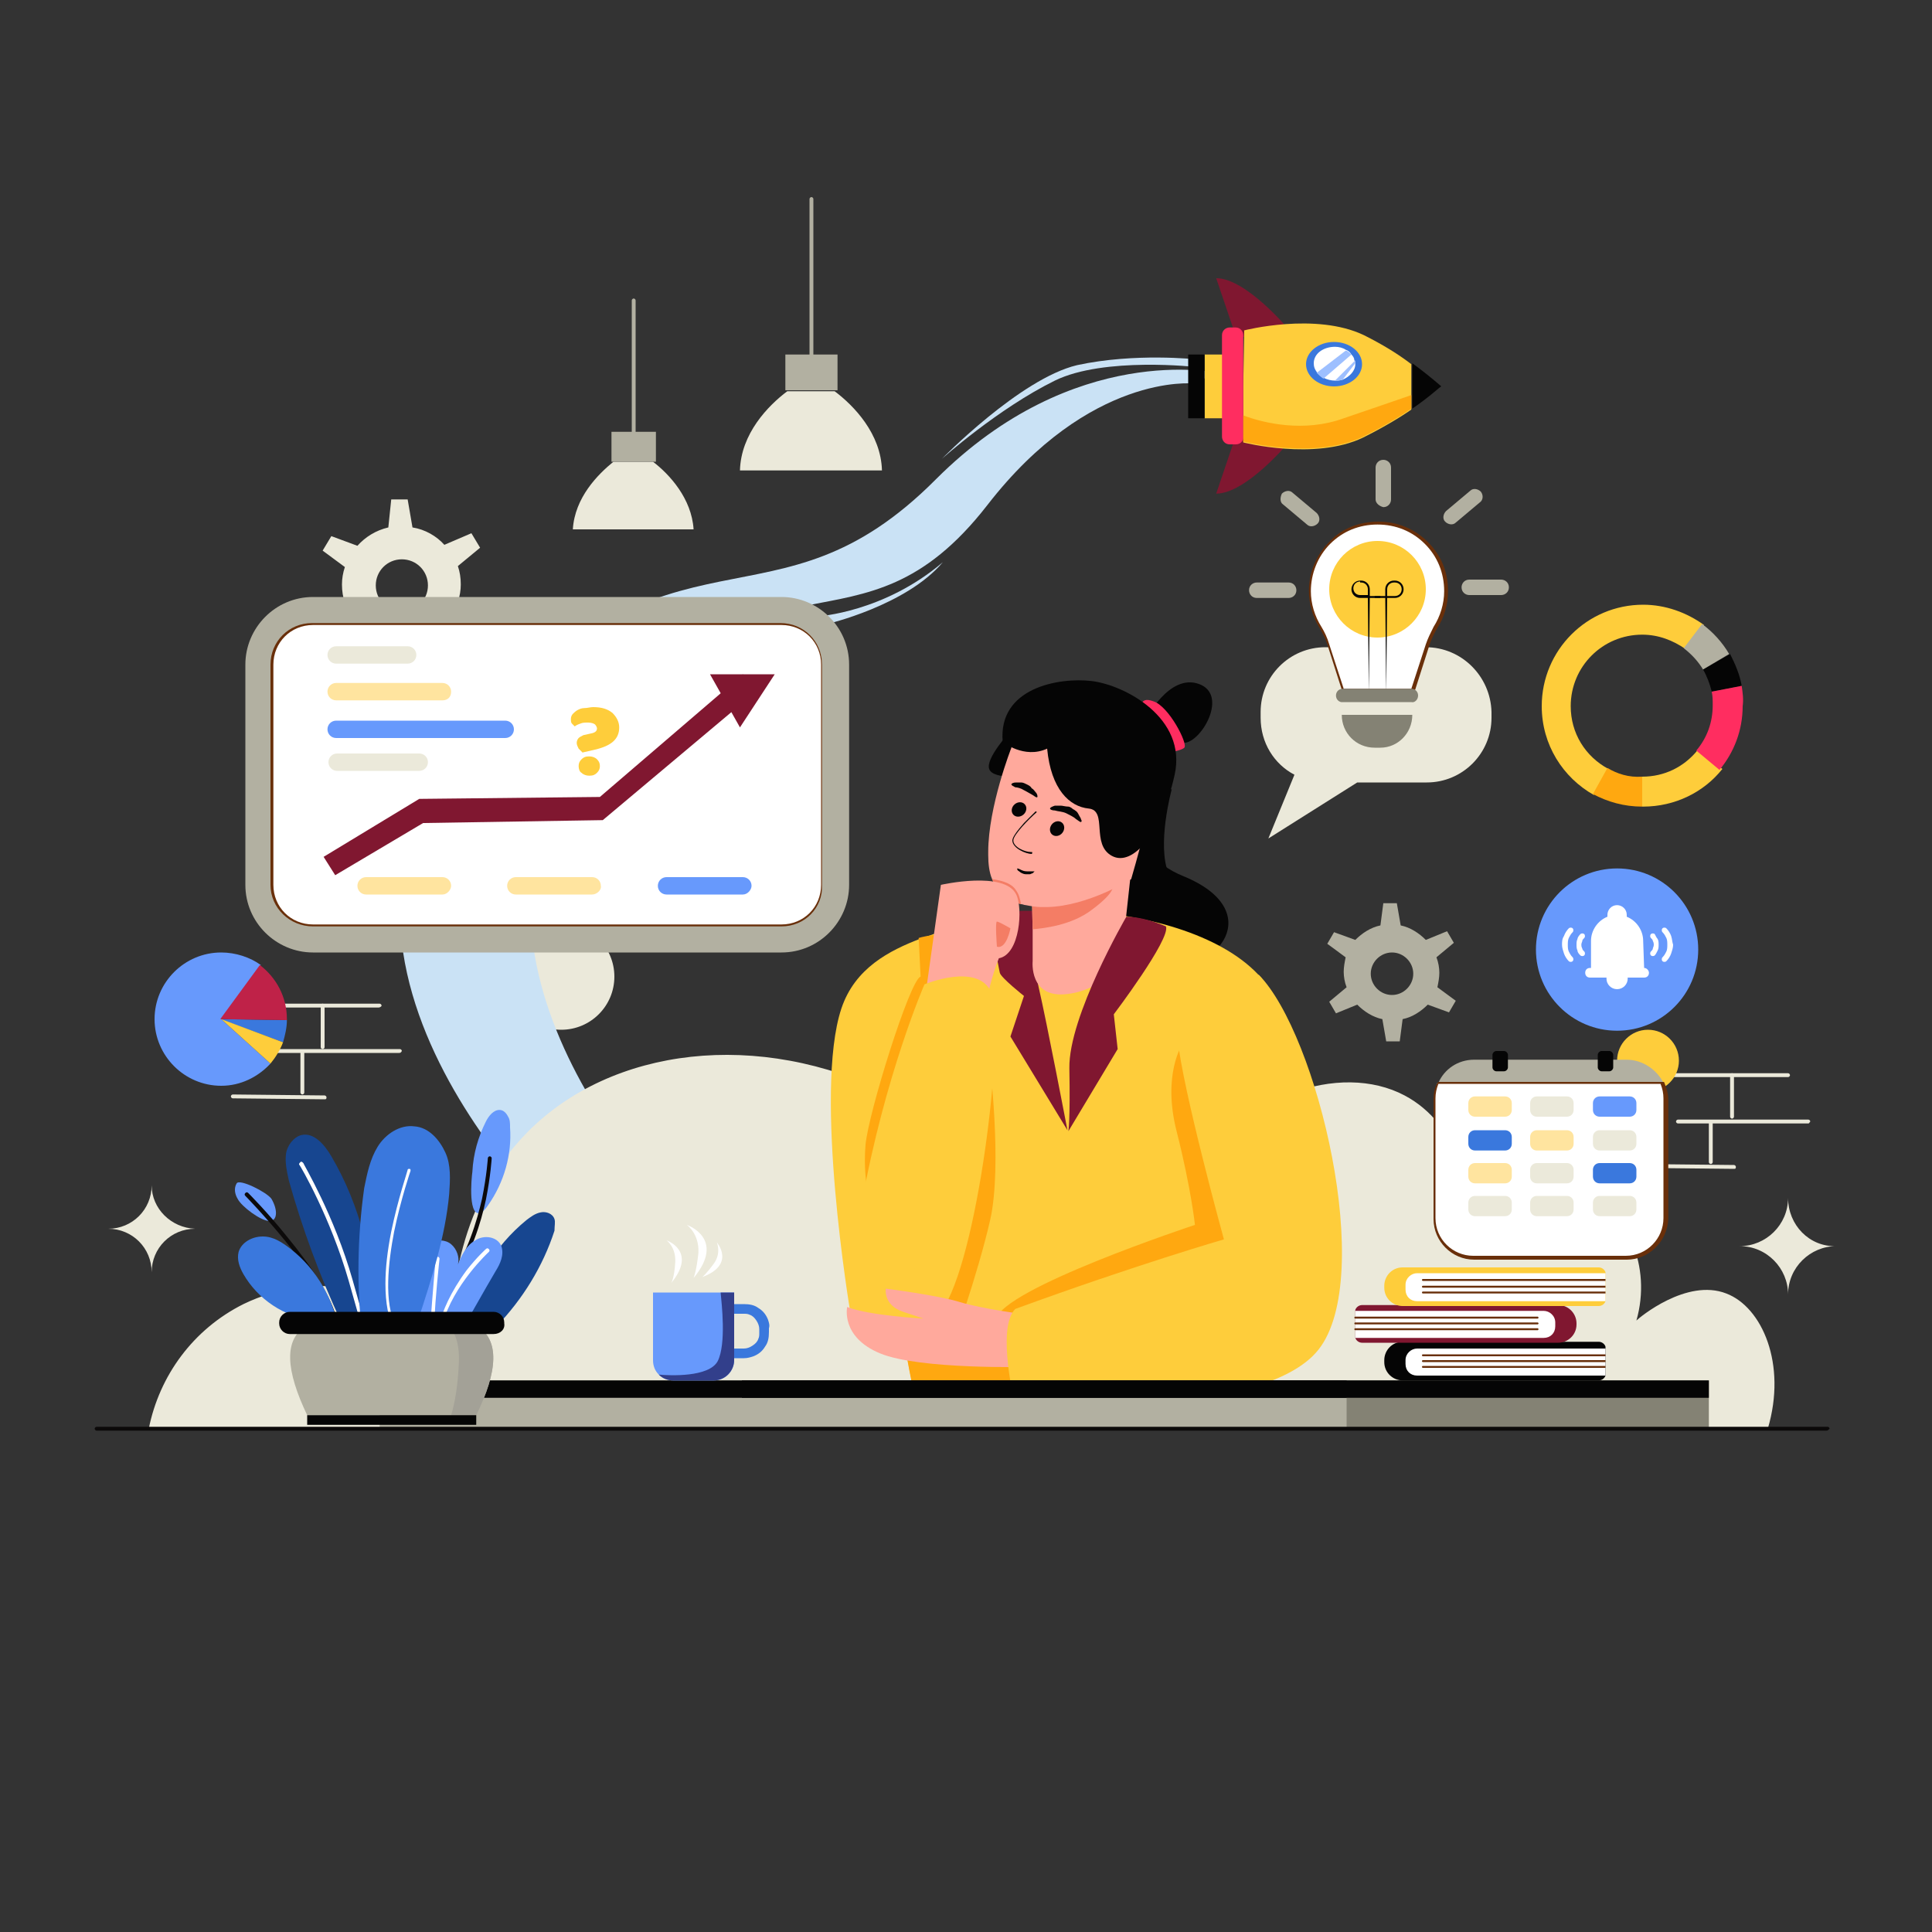 <?xml version="1.0" encoding="utf-8"?>
<!-- Generator: Adobe Illustrator 26.2.1, SVG Export Plug-In . SVG Version: 6.00 Build 0)  -->
<svg version="1.1" id="Livello_1" xmlns="http://www.w3.org/2000/svg" xmlns:xlink="http://www.w3.org/1999/xlink" x="0px" y="0px"
	 viewBox="0 0 200 200" style="enable-background:new 0 0 200 200;" xml:space="preserve">
<rect x="0" y="0" width="200" height="200" fill="#333333" stroke="none"/>
<style type="text/css">
	.Graphic_x0020_Style_x0020_42{fill:#FFA810;}
	.Graphic_x0020_Style_x0020_56{fill:#FFA810;}
	.st0{fill:#CAE2F5;}
	.st1{fill:#EBE9DA;}
	.st2{fill:#B2B0A1;}
	.st3{fill:#050505;}
	.st4{fill:#801730;}
	.st5{fill:#FECD3B;}
	.st6{fill:#FF2D60;}
	.st7{fill:#FFA810;}
	.st8{fill:#FFA99C;}
	.st9{fill:#F47D65;}
	.st10{fill:#848274;}
	.st11{fill:#0C0A0A;}
	.st12{fill:#174690;}
	.st13{fill:#FFFFFF;}
	.st14{fill:#6799FC;}
	.st15{fill:#3A78DD;}
	.st16{fill:#A3A197;}
	.st17{fill:#692F0A;}
	.st18{fill:#FFE49F;}
	.st19{fill:#060606;}
	.st20{fill:#9DBFFF;}
	.st21{fill:#BF2248;}
	.st22{fill:#323F8B;}
</style>
<g>
	<g>
		<path class="st0" d="M84.7,63.8c0,0,6.8-0.4,12.9-5.6c-3.8,4.5-12,6.4-12,6.4L84.7,63.8z"/>
	</g>
	<g>
		<path class="st0" d="M123.9,38c0,0-9.6-1.1-14.7,1.4c-5.9,2.9-11.7,8.1-11.7,8.1s8.1-8.3,14-9.7c6-1.3,12.3-0.6,12.3-0.6L123.9,38
			z"/>
	</g>
	<g>
		<circle class="st1" cx="58.1" cy="101.1" r="5.5"/>
	</g>
	<g>
		<g>
			<g>
				<path class="st1" d="M67.6,47.8h-4.1c-1.6,1.3-4,3.7-4.2,7h6h0.5h6C71.6,51.6,69.3,49.1,67.6,47.8z"/>
			</g>
			<g>
				<path class="st2" d="M65.6,46.6c-0.1,0-0.2-0.1-0.2-0.2V31.1c0-0.1,0.1-0.2,0.2-0.2c0.1,0,0.2,0.1,0.2,0.2v15.3
					C65.7,46.5,65.7,46.6,65.6,46.6z"/>
			</g>
			<g>
				<rect x="63.3" y="44.7" class="st2" width="4.6" height="3.1"/>
			</g>
		</g>
		<g>
			<g>
				<path class="st1" d="M86.4,40.5h-4.9c-2,1.5-4.8,4.4-4.9,8.2h7.1h0.5h7.1C91.2,44.9,88.4,42,86.4,40.5z"/>
			</g>
			<g>
				<path class="st2" d="M84,39c-0.1,0-0.2-0.1-0.2-0.2V20.6c0-0.1,0.1-0.2,0.2-0.2c0.1,0,0.2,0.1,0.2,0.2v18.2
					C84.2,38.9,84.1,39,84,39z"/>
			</g>
			<g>
				<rect x="81.3" y="36.7" class="st2" width="5.4" height="3.7"/>
			</g>
		</g>
	</g>
	<g id="GACH_2_">
		<g>
			<g>
				<path class="st1" d="M179.5,121C179.5,121,179.5,121,179.5,121l-9.5-0.1c-0.1,0-0.2-0.1-0.2-0.2c0-0.1,0.1-0.2,0.2-0.2
					c0,0,0,0,0,0l9.5,0.1c0.1,0,0.2,0.1,0.2,0.2C179.7,121,179.6,121,179.5,121z"/>
			</g>
			<g>
				<path class="st1" d="M187.2,116.3h-13.5c-0.1,0-0.2-0.1-0.2-0.2c0-0.1,0.1-0.2,0.2-0.2h13.5c0.1,0,0.2,0.1,0.2,0.2
					C187.3,116.2,187.3,116.3,187.2,116.3z"/>
			</g>
			<g>
				<path class="st1" d="M179.3,115.8c-0.1,0-0.2-0.1-0.2-0.2v-4.3c0-0.1,0.1-0.2,0.2-0.2s0.2,0.1,0.2,0.2v4.3
					C179.5,115.7,179.4,115.8,179.3,115.8z"/>
			</g>
			<g>
				<path class="st1" d="M185.1,111.5h-13.6c-0.1,0-0.2-0.1-0.2-0.2c0-0.1,0.1-0.2,0.2-0.2h13.6c0.1,0,0.2,0.1,0.2,0.2
					C185.3,111.4,185.2,111.5,185.1,111.5z"/>
			</g>
			<g>
				<path class="st1" d="M177.1,120.5c-0.1,0-0.2-0.1-0.2-0.2v-4.1c0-0.1,0.1-0.2,0.2-0.2s0.2,0.1,0.2,0.2v4.1
					C177.3,120.4,177.2,120.5,177.1,120.5z"/>
			</g>
		</g>
	</g>
	<g id="Artwork_52_3_">
		<g>
			<g>
				<g>
					<path class="st1" d="M47.4,62.3c0.2-0.6,0.3-1.2,0.3-1.8c0-0.7-0.1-1.3-0.3-1.9l2.3-1.9l-0.9-1.5L46,56.4
						c-0.8-0.9-2-1.6-3.3-1.8l-0.5-2.9l-1.7,0l-0.3,2.9c-1.3,0.3-2.4,1-3.2,1.9l-2.7-1L33.4,57l2.3,1.7c-0.2,0.6-0.3,1.2-0.3,1.8
						c0,0.7,0.1,1.3,0.3,1.9l-2.3,1.9l0.9,1.5l2.7-1.1c0.8,0.9,2,1.6,3.3,1.8l0.5,2.9l1.7,0l0.3-2.9c1.3-0.3,2.4-1,3.2-1.9l2.7,1
						l0.8-1.5L47.4,62.3z M41.6,63.3c-1.5,0-2.7-1.2-2.7-2.7c0-1.5,1.2-2.7,2.7-2.7s2.7,1.2,2.7,2.7C44.3,62.1,43.1,63.3,41.6,63.3z
						"/>
				</g>
			</g>
		</g>
	</g>
	<g>
		<path class="st0" d="M59.2,128.2c0,0-31.8-28.5-10.4-52.3s31.2-9.3,48.1-26.3c14.3-14.3,29.1-11,29.1-11l-2.5,1.1
			c0,0-10.7-1.1-21.3,12.6c-13.3,17.1-22.8,2.4-41,24.5s8.9,48.7,8.9,48.7"/>
	</g>
	<g>
		<path class="st3" d="M121.3,81.7c0,0-1.6,5.8-0.3,8.8c0.6,1.5-0.8,1.7-1.8,1c-1-0.7-3.7-4.6-3.9-5.6s1-3.1,1.5-3.3
			C117.3,82.3,121.3,81.7,121.3,81.7z"/>
	</g>
	<g>
		<path class="st3" d="M104.6,75.7c0,0-2.6,2.8-2.2,3.9c0.4,1.2,4.1,0.7,4.1,0.7L104.6,75.7z"/>
	</g>
	<g>
		<path class="st1" d="M178.7,133.9c-4.1-1.6-9,2.5-9.3,2.8c1.6-5.6-0.9-11.3-5.5-13.5c-3.6-1.7-8-1.1-11.4,1.6
			c-0.2-1.2-1.4-8.4-7.1-11.4c-6.6-3.5-17.3-0.2-23.1,9.7c-2.3-6.7-8.1-11.7-15-13.1c-5.3-1-10.8,0.3-15.1,3.3
			c-13.7-6.8-28.9-4.9-37.6,3.9c-7.8,7.9-7.9,18.7-7.9,21.6c-5.6-5.8-14.3-7.3-21.5-3.8c-5.2,2.6-8.7,7.4-9.8,12.9h167.6
			C185,141.2,182.4,135.3,178.7,133.9z"/>
	</g>
	<g>
		<g>
			<path class="st4" d="M128,44.9l-2.1,6.2c3.1,0,7.5-5.3,7.5-5.3L128,44.9z"/>
		</g>
		<g>
			<path class="st4" d="M128,35l-2.1-6.2c3.1,0,7.5,5.3,7.5,5.3L128,35z"/>
		</g>
	</g>
	<g>
		<path class="st3" d="M149.2,40c0,0-1.1-1-3-2.4v4.7C148.1,41,149.1,40,149.2,40C149.2,40,149.2,40,149.2,40z"/>
	</g>
	<g>
		<path class="st5" d="M141.2,34.7c-5-2.4-12.4-0.5-12.4-0.5l-0.1,5.8l0,3.1l0,2.7c0,0,7.4,1.9,12.4-0.5c2-1,3.7-2,5-2.9v-4.7
			C144.8,36.7,143.2,35.7,141.2,34.7z"/>
	</g>
	<g>
		<path class="st3" d="M118.6,74.5c0,0,2.4-4.8,5.5-3.7c3.1,1.1,0.3,6-1.5,6.1c-1.8,0.1-3.5-0.9-3.5-0.9L118.6,74.5z"/>
	</g>
	<g>
		<path class="st6" d="M118.2,73.5c0,0-0.4-1.5,1.2-0.9c1.6,0.5,3.6,4.4,3.2,4.8c-0.3,0.3-1.6,0.5-1.6,0.5L118.2,73.5z"/>
	</g>
	<g>
		<path class="st3" d="M118.6,82.5c0,0-2.5,5.6,3.9,8.2c8.8,3.6,3.3,10.1-1.5,9c-4.9-1-6.5-3.4-6.6-3.9c-0.1-0.5,1.1-10.8,1.1-10.8
			S115.8,81.3,118.6,82.5z"/>
	</g>
	<g>
		<path class="st5" d="M128.2,140.5c-0.1,0.3-0.1,0.4-0.1,0.4l-33.7,2.2c0,0-0.4-1.9-0.9-4.9c-1.9-10.7-5.4-35.3,1.1-40.2
			c8.3-6.3,32-4.6,37.2,5C136.6,111.8,129.3,137,128.2,140.5z"/>
	</g>
	<g>
		<path class="st7" d="M102.4,109.5c0,0,1.4,11.1,0.1,16.8c-1.3,5.7-4,13.2-4,13.2l-4.7-2.1c0,0,2.7-11.7,3.1-12.4
			S102.4,109.5,102.4,109.5z"/>
	</g>
	<g>
		<path class="st7" d="M128.2,140.5c-0.1,0.3,0,2.4,0,2.4l-33.8,0.3c0,0-0.4-1.9-0.9-4.9c1.4-1,5-2.1,13.8-0.5
			c13.8,2.6,18.2,2.3,20.2,2.6C127.7,140.4,128,140.4,128.2,140.5z"/>
	</g>
	<g>
		<path class="st7" d="M122.4,108.1c0,0-2.1,3.1-0.6,9s1.9,9.7,1.9,9.7s-20,6.6-20.6,9.8s24.5,4,25,3.7c0.6-0.3,8.4-7,7.9-9.8
			C135.5,127.7,122.4,108.1,122.4,108.1z"/>
	</g>
	<g>
		<path class="st4" d="M107.2,94.3c0,0-0.6,4,0.3,7.8c0.9,3.9,3,14.9,3,14.9l-5.9-9.7l1.4-4.2c0,0-2.4-1.9-2.5-2.4
			c-0.1-0.5-1.3-5.9,0.1-6.2C105.2,94.2,107.2,94.3,107.2,94.3z"/>
	</g>
	<g>
		<path class="st5" d="M98.2,114.5c0,0,2.2,22.1-2.6,23.7c-4.8,1.6-7.6-2.5-7.6-2.5s-3.8-22.6-0.9-31.3c1.4-4.2,5-6,8.1-7.2
			c0.6-0.2,1.2-0.4,1.7-0.6c0.2-0.1,0.4-0.1,0.5-0.2c0.1,0,0.2-0.1,0.3-0.1c0,0,0,0,0,0C102,94.7,98.2,114.5,98.2,114.5z"/>
	</g>
	<g>
		<path class="st7" d="M97.6,100.2c-0.5,6.4,0.2,5.9-0.8,10.2c-1,4.3-2.6,8.3-2.7,8.3c-0.1,0.1-4.2,5-4.2,5s0-0.1-0.1-0.4
			c-0.1-0.7-0.4-2.4-0.2-4.8c0.3-3.3,4.6-17.1,5.7-17.4l-0.2-4c0.6-0.2,2.8-0.6,2.9-0.1C98,97.6,97.7,97.9,97.6,100.2z"/>
	</g>
	<g>
		<path class="st8" d="M117,91l-0.9,8.2c0,0-1.5,3.2-5.6,3.7c-4,0.5-3.6-3.4-3.6-3.4l0-3.2l-0.1-4.4l0-0.2L117,91z"/>
	</g>
	<g>
		<path class="st9" d="M113,94.2c-2.1,1.6-5,1.9-6.1,2l-0.1-4.4l8.3-0.2C115.2,91.6,115.7,92.2,113,94.2z"/>
	</g>
	<g>
		<path class="st8" d="M120.1,77.5c0,3.3-3,13.5-3,13.5s-4.4,2.8-8.7,2.9c-0.2,0-0.4,0-0.6,0h0c-0.5,0-1.1-0.1-1.6-0.2
			c-0.2,0-0.3-0.1-0.5-0.1c-0.4-0.1-0.9-0.3-1.3-0.5c-0.8-0.5-1.3-1.2-1.7-2.1c-0.3-0.7-0.4-1.6-0.4-2.5c0-0.1,0-0.2,0-0.3
			c0-4.7,2.4-10.8,2.4-10.8s0-4.2,3.8-5C112.4,71.7,120.1,74.2,120.1,77.5z"/>
	</g>
	<g>
		<path class="st9" d="M105.7,93.6c-0.4-0.1-0.9-0.3-1.3-0.5c-0.8-0.5-1.3-1.2-1.7-2.1c0.6,0.1,2,0.3,2.5,1.2
			C105.5,92.6,105.6,93.1,105.7,93.6z"/>
	</g>
	<g>
		<path class="st3" d="M103.8,76.8c0,0,2.2,1.8,4.6,0.7c0.4,4.2,2.3,6,4.3,6.2c2,0.2,0.2,3.7,2.4,4.9c2.2,1.2,5.2-2.5,6.5-8.4
			s-5.2-9.3-8.6-9.7C109.6,70.1,103.3,71.2,103.8,76.8z"/>
	</g>
	<g>
		<path class="st8" d="M95.9,102.3l1.5-10.7c0,0,6.6-1.5,7.8,1c0.7,1.4,0.4,6.2-1.8,6.6c-0.8,2-1.2,4.1-1.2,4.1L95.9,102.3z"/>
	</g>
	<g>
		<path class="st5" d="M102.6,102.7c-1.4-3.1-6.9-0.8-6.9-0.8s-4.1,9.4-6.5,22.7l0.8,0.9l7.8,9.7
			C101.5,128.9,104.1,105.8,102.6,102.7z"/>
	</g>
	<g>
		<path class="st8" d="M87.7,135.3c0,0-0.7,3.1,3.4,4.8s15.4,1.4,15.4,1.4l-0.2-5.4c0,0-4.6-0.6-6.9-1.3c-2.2-0.7-7.7-1.4-7.7-1.4
			s-0.3,1.7,1.8,2.4c2.1,0.7,2.1,0.7,2.1,0.7S90,136.2,87.7,135.3z"/>
	</g>
	<g>
		<path class="st5" d="M121.9,107.5c0.5,5.2,4.8,20.8,4.8,20.8s-9,2.6-21.6,7.2c-2,2,0,10,0,10s25.5,1.7,31.4-5.8
			c5.9-7.5-0.1-32.6-6.2-38.8"/>
	</g>
	<g>
		<path class="st4" d="M116.6,94.9c0,0-6,10.3-5.9,15.7c0.1,5.4-0.1,6.5-0.1,6.5l5.1-8.5l-0.4-3.6c0,0,5.9-7.8,5.4-9.1
			C118.1,94.8,116.6,94.9,116.6,94.9z"/>
	</g>
	<g>
		<rect x="76.8" y="142.9" class="st10" width="100.1" height="5"/>
	</g>
	<g>
		<rect x="39.3" y="142.9" class="st2" width="100.1" height="5"/>
	</g>
	<g>
		<rect x="76.8" y="142.9" class="st3" width="100.1" height="1.8"/>
	</g>
	<g>
		<rect x="39.3" y="142.9" class="st3" width="100.1" height="1.8"/>
	</g>
	<g>
		<path class="st11" d="M189.1,148.1H10c-0.1,0-0.2-0.1-0.2-0.2c0-0.1,0.1-0.2,0.2-0.2h179.2c0.1,0,0.2,0.1,0.2,0.2
			C189.3,148,189.2,148.1,189.1,148.1z"/>
	</g>
	<g>
		<circle class="st5" cx="170.6" cy="109.8" r="3.2"/>
	</g>
	<g id="SAO_4_CANH_1_">
		<g id="Artwork_71_1_">
			<g>
				<path class="st1" d="M185.1,124L185.1,124c0,2.8-2.3,5-5,5l0,0c2.8,0,5,2.3,5,5h0c0-2.8,2.3-5,5-5l0,0
					C187.3,129.1,185.1,126.8,185.1,124z"/>
			</g>
		</g>
	</g>
	<g id="SAO_4_CANH_2_">
		<g id="Artwork_71_2_">
			<g>
				<path class="st1" d="M15.7,122.7L15.7,122.7c0,2.5-2,4.5-4.5,4.5v0c2.5,0,4.5,2,4.5,4.5h0c0-2.5,2-4.5,4.5-4.5v0
					C17.7,127.1,15.7,125.1,15.7,122.7z"/>
			</g>
		</g>
	</g>
	<g>
		<g>
			<path class="st2" d="M148.8,102.2c0.1-0.5,0.2-1,0.2-1.5c0-0.5-0.1-1.1-0.3-1.6l1.8-1.5l-0.7-1.2l-2.2,0.9
				c-0.7-0.7-1.6-1.3-2.6-1.5l-0.4-2.3l-1.4,0l-0.3,2.3c-1,0.2-1.9,0.8-2.6,1.5l-2.2-0.8l-0.7,1.2l1.9,1.4c-0.1,0.5-0.2,1-0.2,1.5
				c0,0.5,0.1,1.1,0.3,1.6l-1.8,1.5l0.7,1.2l2.2-0.9c0.7,0.7,1.6,1.3,2.6,1.5l0.4,2.3l1.4,0l0.3-2.3c1-0.2,1.9-0.8,2.6-1.5l2.2,0.8
				l0.7-1.2L148.8,102.2z M144.1,103c-1.2,0-2.2-1-2.2-2.2c0-1.2,1-2.2,2.2-2.2s2.2,1,2.2,2.2C146.3,102,145.3,103,144.1,103z"/>
		</g>
	</g>
	<g>
		<g>
			<path class="st12" d="M35.3,136.8c-2.2-4.7-4-9.6-5.4-14.6c-0.2-0.9-0.4-1.8-0.3-2.7c0.1-0.9,0.8-1.8,1.6-2
				c1.3-0.3,2.4,1,3.1,2.2c3,5.1,4.5,11.1,4.4,17"/>
		</g>
		<g>
			<path class="st13" d="M38.2,139.4c-0.1,0-0.2-0.1-0.2-0.1l-1.9-6.7c-1.9-6.6-5-11.9-5.1-12c-0.1-0.1,0-0.2,0.1-0.3
				c0.1-0.1,0.2,0,0.3,0.1c0,0.1,3.2,5.4,5.1,12.1l1.9,6.7C38.4,139.2,38.3,139.3,38.2,139.4C38.2,139.4,38.2,139.4,38.2,139.4z"/>
		</g>
		<g>
			<path class="st14" d="M50.3,116.1c0.3-0.6,0.8-1.2,1.4-1.2c0.4,0,0.7,0.3,0.9,0.7c0.2,0.3,0.2,0.7,0.2,1.1
				c0.2,2.8-0.6,5.7-2.3,8.1c-0.2,0.3-0.4,0.5-0.6,0.7c-1.5,0.8-1.1-3.5-1-4.2C49,119.4,49.5,117.7,50.3,116.1z"/>
		</g>
		<g>
			<path class="st11" d="M46.6,133c0,0-0.1,0-0.1,0c-0.1-0.1-0.1-0.2-0.1-0.3c2-3,3-6.4,3.5-8.6c0.5-2.5,0.6-4.2,0.6-4.2
				c0-0.1,0.1-0.2,0.2-0.2c0.1,0,0.2,0.1,0.2,0.2c0,0-0.1,1.8-0.6,4.3c-0.5,2.3-1.5,5.7-3.6,8.7C46.7,132.9,46.6,133,46.6,133z"/>
		</g>
		<g>
			<path class="st14" d="M24.5,122.5c-0.3,0.5-0.2,1.1,0.1,1.6c0.4,0.8,2.4,2.3,3.3,2.3c0.8,0,0.9-1.1,0.2-2.3
				C27.6,123.4,24.8,122,24.5,122.5z"/>
		</g>
		<g>
			<path class="st11" d="M34.5,136.3c-0.1,0-0.2-0.1-0.2-0.1c-1.2-4.5-8.8-12.3-8.9-12.4c-0.1-0.1-0.1-0.2,0-0.3
				c0.1-0.1,0.2-0.1,0.3,0c0,0,2,2,4,4.5c2.8,3.4,4.4,6.1,5,8C34.7,136.2,34.7,136.3,34.5,136.3C34.6,136.3,34.6,136.3,34.5,136.3z"
				/>
		</g>
		<g>
			<path class="st12" d="M57.4,126.2c-0.2-0.6-0.9-0.8-1.4-0.7c-0.6,0.1-1.1,0.5-1.5,0.8c-3.3,2.7-5.6,6.5-6.4,10.7l3.3,0.3
				c2.7-2.8,4.8-6.2,6-9.9C57.4,126.9,57.5,126.5,57.4,126.2z"/>
		</g>
		<g>
			<path class="st14" d="M47.5,138.2c1.3-2.2,2.5-4.4,3.8-6.6c0.5-0.8,0.9-1.7,0.6-2.6c-0.4-1-1.8-1.2-2.7-0.6
				c-0.9,0.5-1.4,1.5-1.8,2.5c0.2-0.7-0.1-1.6-0.7-2.1c-0.6-0.5-1.5-0.5-2.2-0.1c-0.9,0.6-1.2,1.7-1.3,2.7c-0.3,2.1-0.4,4.2-0.3,6.3
				"/>
		</g>
		<g>
			<path class="st13" d="M45.7,137.2C45.7,137.2,45.7,137.2,45.7,137.2c-0.1,0-0.2-0.1-0.2-0.2c0.3-1.2,1.1-3.2,2.8-5.5
				c1.1-1.4,2-2.2,2-2.2c0.1-0.1,0.2-0.1,0.3,0c0.1,0.1,0.1,0.2,0,0.3c0,0-3.7,3.4-4.8,7.5C45.9,137.2,45.8,137.2,45.7,137.2z"/>
		</g>
		<g>
			<path class="st13" d="M44.8,136.7C44.8,136.7,44.8,136.7,44.8,136.7c-0.1,0-0.2-0.1-0.2-0.2c0.1-1.6,0.5-6.2,0.5-6.2
				c0-0.1,0.1-0.2,0.2-0.2c0.1,0,0.2,0.1,0.2,0.2c0,0-0.5,4.6-0.5,6.2C45,136.7,44.9,136.7,44.8,136.7z"/>
		</g>
		<g>
			<path class="st15" d="M32.4,136.7c-3-0.4-5.7-2.2-7.2-4.8c-0.4-0.7-0.7-1.5-0.5-2.3c0.3-1,1.4-1.6,2.5-1.6c1.1,0,2,0.6,2.9,1.3
				c2.7,2.1,4.5,5.3,5,8.6"/>
		</g>
		<g>
			<path class="st15" d="M43.3,136.6c1.4-4.3,2.8-8.6,3.2-13c0.1-1.5,0.2-3-0.4-4.3s-1.7-2.6-3.2-2.7c-1.5-0.2-3,0.8-3.8,2.1
				s-1.1,2.8-1.4,4.3c-0.7,5-0.8,10.2-0.2,15.2"/>
		</g>
		<g>
			<path class="st13" d="M41,137.7c-0.1,0-0.1,0-0.2-0.1c-0.6-1.1-0.9-2.7-0.9-4.7c0-1.6,0.2-3.4,0.6-5.4c0.7-3.4,1.7-6.3,1.7-6.4
				c0-0.1,0.1-0.1,0.2-0.1c0.1,0,0.1,0.1,0.1,0.2c0,0-1,2.9-1.7,6.3c-0.6,3.1-1.1,7.4,0.2,9.8C41.2,137.5,41.2,137.7,41,137.7
				C41.1,137.7,41.1,137.7,41,137.7z"/>
		</g>
		<g>
			<path class="st2" d="M49.3,146.5H31.8c-2.2-4.6-2.5-7.9,0-9.3h17.5C51.8,138.7,51.5,142,49.3,146.5z"/>
		</g>
		<g>
			<path class="st16" d="M49.3,146.5h-2.6c0.4-1.3,0.7-3.1,0.8-5.4c0.1-2.2-0.5-3.3-1.1-3.9h2.9C51.8,138.7,51.5,142,49.3,146.5z"/>
		</g>
		<g>
			<rect x="31.8" y="146.5" class="st3" width="17.5" height="1"/>
		</g>
		<g>
			<path class="st3" d="M51.1,138.1H30c-0.6,0-1.1-0.5-1.1-1.1v-0.1c0-0.6,0.5-1.1,1.1-1.1h21.1c0.6,0,1.1,0.5,1.1,1.1v0.1
				C52.3,137.6,51.8,138.1,51.1,138.1z"/>
		</g>
	</g>
	<g>
		<g>
			<path class="st2" d="M168.4,109.7h-15.8c-1.7,0-3.1,1-3.7,2.4h23.3C171.5,110.7,170,109.7,168.4,109.7z"/>
		</g>
		<g>
			<g>
				<path class="st13" d="M148.8,112.1c-0.2,0.5-0.3,1.1-0.3,1.6v12.4c0,2.2,1.8,4.1,4.1,4.1h15.8c2.2,0,4.1-1.8,4.1-4.1v-12.4
					c0-0.6-0.1-1.1-0.3-1.6H148.8z"/>
			</g>
			<g>
				<path class="st17" d="M168.4,130.4h-15.8c-2.3,0-4.2-1.9-4.2-4.2v-12.4c0-0.6,0.1-1.2,0.4-1.7c0,0,0.1-0.1,0.1-0.1h23.3
					c0,0,0.1,0,0.1,0.1c0.2,0.5,0.4,1.1,0.4,1.7v12.4C172.6,128.5,170.7,130.4,168.4,130.4z M148.9,112.2c-0.2,0.5-0.3,1-0.3,1.5
					v12.4c0,2.2,1.8,3.9,3.9,3.9h15.8c2.2,0,3.9-1.8,3.9-3.9v-12.4c0-0.5-0.1-1-0.3-1.5H148.9z"/>
			</g>
		</g>
		<g>
			<g>
				<path class="st18" d="M155.8,115.6h-3.1c-0.4,0-0.7-0.3-0.7-0.7v-0.7c0-0.4,0.3-0.7,0.7-0.7h3.1c0.4,0,0.7,0.3,0.7,0.7v0.7
					C156.5,115.3,156.2,115.6,155.8,115.6z"/>
			</g>
			<g>
				<path class="st1" d="M162.2,115.6h-3.1c-0.4,0-0.7-0.3-0.7-0.7v-0.7c0-0.4,0.3-0.7,0.7-0.7h3.1c0.4,0,0.7,0.3,0.7,0.7v0.7
					C162.9,115.3,162.6,115.6,162.2,115.6z"/>
			</g>
			<g>
				<path class="st14" d="M168.7,115.6h-3.1c-0.4,0-0.7-0.3-0.7-0.7v-0.7c0-0.4,0.3-0.7,0.7-0.7h3.1c0.4,0,0.7,0.3,0.7,0.7v0.7
					C169.4,115.3,169.1,115.6,168.7,115.6z"/>
			</g>
			<g>
				<path class="st15" d="M155.8,119.1h-3.1c-0.4,0-0.7-0.3-0.7-0.7v-0.7c0-0.4,0.3-0.7,0.7-0.7h3.1c0.4,0,0.7,0.3,0.7,0.7v0.7
					C156.5,118.8,156.2,119.1,155.8,119.1z"/>
			</g>
			<g>
				<path class="st18" d="M162.2,119.1h-3.1c-0.4,0-0.7-0.3-0.7-0.7v-0.7c0-0.4,0.3-0.7,0.7-0.7h3.1c0.4,0,0.7,0.3,0.7,0.7v0.7
					C162.9,118.8,162.6,119.1,162.2,119.1z"/>
			</g>
			<g>
				<path class="st1" d="M168.7,119.1h-3.1c-0.4,0-0.7-0.3-0.7-0.7v-0.7c0-0.4,0.3-0.7,0.7-0.7h3.1c0.4,0,0.7,0.3,0.7,0.7v0.7
					C169.4,118.8,169.1,119.1,168.7,119.1z"/>
			</g>
			<g>
				<path class="st18" d="M155.8,122.5h-3.1c-0.4,0-0.7-0.3-0.7-0.7v-0.7c0-0.4,0.3-0.7,0.7-0.7h3.1c0.4,0,0.7,0.3,0.7,0.7v0.7
					C156.5,122.2,156.2,122.5,155.8,122.5z"/>
			</g>
			<g>
				<path class="st1" d="M162.2,122.5h-3.1c-0.4,0-0.7-0.3-0.7-0.7v-0.7c0-0.4,0.3-0.7,0.7-0.7h3.1c0.4,0,0.7,0.3,0.7,0.7v0.7
					C162.9,122.2,162.6,122.5,162.2,122.5z"/>
			</g>
			<g>
				<path class="st15" d="M168.7,122.5h-3.1c-0.4,0-0.7-0.3-0.7-0.7v-0.7c0-0.4,0.3-0.7,0.7-0.7h3.1c0.4,0,0.7,0.3,0.7,0.7v0.7
					C169.4,122.2,169.1,122.5,168.7,122.5z"/>
			</g>
			<g>
				<path class="st1" d="M155.8,125.9h-3.1c-0.4,0-0.7-0.3-0.7-0.7v-0.7c0-0.4,0.3-0.7,0.7-0.7h3.1c0.4,0,0.7,0.3,0.7,0.7v0.7
					C156.5,125.6,156.2,125.9,155.8,125.9z"/>
			</g>
			<g>
				<path class="st1" d="M162.2,125.9h-3.1c-0.4,0-0.7-0.3-0.7-0.7v-0.7c0-0.4,0.3-0.7,0.7-0.7h3.1c0.4,0,0.7,0.3,0.7,0.7v0.7
					C162.9,125.6,162.6,125.9,162.2,125.9z"/>
			</g>
			<g>
				<path class="st1" d="M168.7,125.9h-3.1c-0.4,0-0.7-0.3-0.7-0.7v-0.7c0-0.4,0.3-0.7,0.7-0.7h3.1c0.4,0,0.7,0.3,0.7,0.7v0.7
					C169.4,125.6,169.1,125.9,168.7,125.9z"/>
			</g>
		</g>
		<g>
			<path class="st3" d="M155.7,110.9h-0.8c-0.2,0-0.4-0.2-0.4-0.4v-1.3c0-0.2,0.2-0.4,0.4-0.4h0.8c0.2,0,0.4,0.2,0.4,0.4v1.3
				C156.1,110.7,155.9,110.9,155.7,110.9z"/>
		</g>
		<g>
			<path class="st3" d="M166.6,110.9h-0.8c-0.2,0-0.4-0.2-0.4-0.4v-1.3c0-0.2,0.2-0.4,0.4-0.4h0.8c0.2,0,0.4,0.2,0.4,0.4v1.3
				C167,110.7,166.8,110.9,166.6,110.9z"/>
		</g>
	</g>
	<g>
		<rect x="124.7" y="36.7" class="st5" width="3" height="6.6"/>
	</g>
	<g>
		<rect x="123" y="36.7" class="st3" width="1.7" height="6.6"/>
	</g>
	<g>
		<path class="st6" d="M127.9,46h-0.6c-0.5,0-0.8-0.4-0.8-0.8V34.7c0-0.5,0.4-0.8,0.8-0.8h0.6c0.5,0,0.8,0.4,0.8,0.8v10.5
			C128.7,45.7,128.4,46,127.9,46z"/>
	</g>
	<g>
		<ellipse class="st15" cx="138.1" cy="37.7" rx="2.9" ry="2.3"/>
	</g>
	<g>
		<path class="st13" d="M140.3,37.7c0,0.7-0.6,1.3-1.3,1.6c-0.3,0.1-0.5,0.1-0.8,0.1h0c-0.4,0-0.8-0.1-1.2-0.3
			c-0.3-0.2-0.5-0.4-0.7-0.6c-0.2-0.3-0.3-0.5-0.3-0.9c0-1,1-1.7,2.2-1.7c0.4,0,0.8,0.1,1.1,0.3c0.3,0.1,0.5,0.3,0.6,0.5
			c0.2,0.2,0.3,0.4,0.3,0.6C140.3,37.4,140.3,37.5,140.3,37.7C140.3,37.6,140.3,37.6,140.3,37.7z"/>
	</g>
	<g>
		<g>
			<path class="st19" d="M111.9,85.1c-0.1,0-0.2-0.1-0.5-0.3c-0.2-0.2-0.6-0.4-1-0.6c-0.4-0.2-0.9-0.2-1.2-0.3
				c-0.3,0-0.5-0.1-0.5-0.2c0-0.1,0.2-0.2,0.5-0.3c0.2,0,0.4,0,0.6,0c0.2,0,0.5,0.1,0.8,0.1c0.1,0,0.3,0.1,0.4,0.2
				c0.1,0.1,0.2,0.1,0.3,0.2c0.2,0.1,0.3,0.3,0.4,0.5c0.1,0.2,0.2,0.3,0.2,0.4C112,85,112,85,111.9,85.1z"/>
		</g>
	</g>
	<g>
		<g>
			<path class="st19" d="M104.7,81.2c0-0.1,0.2-0.2,0.5-0.2c0.2,0,0.3,0,0.5,0c0.2,0,0.4,0.1,0.6,0.2c0.2,0.1,0.4,0.2,0.5,0.4
				c0.2,0.1,0.3,0.3,0.4,0.4c0.2,0.2,0.2,0.4,0.2,0.5c-0.1,0.1-0.2,0-0.5-0.2c-0.2-0.1-0.5-0.3-0.9-0.5c-0.3-0.2-0.7-0.3-0.9-0.3
				C104.9,81.4,104.7,81.3,104.7,81.2z"/>
		</g>
	</g>
	<g>
		
			<ellipse transform="matrix(0.613 -0.79 0.79 0.613 -25.336 119.671)" class="st3" cx="109.4" cy="85.7" rx="0.8" ry="0.7"/>
	</g>
	<g>
		
			<ellipse transform="matrix(0.744 -0.669 0.669 0.744 -28.99 91.96)" class="st3" cx="105.4" cy="83.8" rx="0.8" ry="0.7"/>
	</g>
	<g>
		<path class="st3" d="M106.8,88.4c-0.6,0-2-0.6-2-1.4c0-0.3,0.4-0.9,1.2-1.8c0.6-0.6,1.2-1.2,1.2-1.2c0,0,0.1,0,0.1,0
			c0,0,0,0.1,0,0.1c-0.7,0.6-2.4,2.3-2.4,2.9c0,0.7,1.2,1.2,1.8,1.2C106.9,88.2,106.9,88.2,106.8,88.4
			C106.9,88.3,106.9,88.4,106.8,88.4z"/>
	</g>
	<g>
		<g>
			<path class="st19" d="M107.1,90.2c0,0-0.1,0.1-0.2,0.2c-0.1,0-0.2,0.1-0.3,0.1c-0.1,0-0.3,0-0.4,0c-0.3,0-0.6-0.2-0.7-0.3
				c-0.2-0.1-0.2-0.2-0.2-0.3c0,0,0.1,0,0.3,0.1c0.2,0.1,0.4,0.2,0.7,0.2c0.3,0,0.5,0,0.7,0C107,90.2,107.1,90.2,107.1,90.2z"/>
		</g>
	</g>
	<g>
		<path class="st9" d="M103.2,98c0,0-0.2-2.6,0-2.6c0.2,0,1.4,0.7,1.4,0.7S104.2,98.3,103.2,98z"/>
	</g>
	<g>
		<path class="st2" d="M32.4,98.6c-3.8,0-7-3.1-7-7V68.8c0-3.8,3.1-7,7-7h48.5c3.8,0,7,3.1,7,7v22.8c0,3.8-3.1,7-7,7H32.4z"/>
	</g>
	<g>
		<g>
			<path class="st13" d="M80.9,95.8H32.4c-2.3,0-4.2-1.9-4.2-4.2V68.8c0-2.3,1.9-4.2,4.2-4.2h48.5c2.3,0,4.2,1.9,4.2,4.2v22.8
				C85.1,93.9,83.2,95.8,80.9,95.8z"/>
		</g>
		<g>
			<path class="st17" d="M80.9,95.9H32.4C30,95.9,28,94,28,91.6V68.8c0-2.4,1.9-4.3,4.3-4.3h48.5c2.4,0,4.3,1.9,4.3,4.3v22.8
				C85.2,94,83.3,95.9,80.9,95.9z M32.4,64.7c-2.3,0-4.1,1.8-4.1,4.1v22.8c0,2.3,1.8,4.1,4.1,4.1h48.5c2.3,0,4.1-1.8,4.1-4.1V68.8
				c0-2.3-1.8-4.1-4.1-4.1H32.4z"/>
		</g>
	</g>
	<g>
		<polygon class="st4" points="34.7,90.6 33.5,88.7 43.4,82.7 62.1,82.5 76.9,69.8 78,71.8 62.4,84.9 43.8,85.2 		"/>
	</g>
	<g>
		<polygon class="st4" points="73.5,69.8 76.6,75.3 80.2,69.8 		"/>
	</g>
	<g>
		<path class="Graphic_x0020_Style_x0020_42" d="M139.1,43.3c-4.1,1.5-8.3,0.5-10.4-0.3l0,2.7c0,0,7.4,1.9,12.4-0.5c2-1,3.7-2,5-2.9
			v-1.4C144.4,41.5,142,42.3,139.1,43.3z"/>
	</g>
	<g>
		<path class="st20" d="M139.9,36.7l-2.9,2.5c-0.3-0.2-0.5-0.4-0.7-0.6l3-2.3C139.5,36.3,139.7,36.5,139.9,36.7z"/>
	</g>
	<g>
		<path class="st20" d="M140.3,37.6l-1.3,1.7c-0.3,0.1-0.5,0.1-0.8,0.1l2.1-2.1C140.3,37.4,140.3,37.5,140.3,37.6z"/>
	</g>
	<g>
		<path class="st1" d="M42.2,68.7h-7.4c-0.5,0-0.9-0.4-0.9-0.9l0,0c0-0.5,0.4-0.9,0.9-0.9h7.4c0.5,0,0.9,0.4,0.9,0.9l0,0
			C43.1,68.3,42.7,68.7,42.2,68.7z"/>
	</g>
	<g>
		<path class="st18" d="M45.8,72.5h-11c-0.5,0-0.9-0.4-0.9-0.9l0,0c0-0.5,0.4-0.9,0.9-0.9h11c0.5,0,0.9,0.4,0.9,0.9l0,0
			C46.7,72.2,46.3,72.5,45.8,72.5z"/>
	</g>
	<g>
		<path class="st14" d="M52.3,76.4H34.8c-0.5,0-0.9-0.4-0.9-0.9l0,0c0-0.5,0.4-0.9,0.9-0.9h17.5c0.5,0,0.9,0.4,0.9,0.9l0,0
			C53.2,76,52.8,76.4,52.3,76.4z"/>
	</g>
	<g>
		<path class="st1" d="M43.4,79.8h-8.5c-0.5,0-0.9-0.4-0.9-0.9l0,0c0-0.5,0.4-0.9,0.9-0.9h8.5c0.5,0,0.9,0.4,0.9,0.9l0,0
			C44.3,79.4,43.9,79.8,43.4,79.8z"/>
	</g>
	<g>
		<path class="st18" d="M45.8,92.6h-7.9c-0.5,0-0.9-0.4-0.9-0.9l0,0c0-0.5,0.4-0.9,0.9-0.9h7.9c0.5,0,0.9,0.4,0.9,0.9l0,0
			C46.7,92.1,46.3,92.6,45.8,92.6z"/>
	</g>
	<g>
		<path class="st18" d="M61.3,92.6h-7.9c-0.5,0-0.9-0.4-0.9-0.9l0,0c0-0.5,0.4-0.9,0.9-0.9h7.9c0.5,0,0.9,0.4,0.9,0.9l0,0
			C62.3,92.1,61.8,92.6,61.3,92.6z"/>
	</g>
	<g>
		<path class="st14" d="M76.9,92.6h-7.9c-0.5,0-0.9-0.4-0.9-0.9l0,0c0-0.5,0.4-0.9,0.9-0.9h7.9c0.5,0,0.9,0.4,0.9,0.9l0,0
			C77.8,92.1,77.4,92.6,76.9,92.6z"/>
	</g>
	<g id="GACH_1_">
		<g>
			<g>
				<path class="st1" d="M33.6,113.8C33.6,113.8,33.6,113.8,33.6,113.8l-9.5-0.1c-0.1,0-0.2-0.1-0.2-0.2c0-0.1,0.1-0.2,0.2-0.2
					l9.5,0.1c0.1,0,0.2,0.1,0.2,0.2C33.8,113.8,33.7,113.8,33.6,113.8z"/>
			</g>
			<g>
				<path class="st1" d="M41.3,109H27.9c-0.1,0-0.2-0.1-0.2-0.2c0-0.1,0.1-0.2,0.2-0.2h13.5c0.1,0,0.2,0.1,0.2,0.2
					C41.5,109,41.4,109,41.3,109z"/>
			</g>
			<g>
				<path class="st1" d="M33.4,108.6c-0.1,0-0.2-0.1-0.2-0.2v-4.3c0-0.1,0.1-0.2,0.2-0.2s0.2,0.1,0.2,0.2v4.3
					C33.6,108.5,33.5,108.6,33.4,108.6z"/>
			</g>
			<g>
				<path class="st1" d="M39.2,104.3H25.7c-0.1,0-0.2-0.1-0.2-0.2s0.1-0.2,0.2-0.2h13.6c0.1,0,0.2,0.1,0.2,0.2
					S39.3,104.3,39.2,104.3z"/>
			</g>
			<g>
				<path class="st1" d="M31.3,113.3c-0.1,0-0.2-0.1-0.2-0.2V109c0-0.1,0.1-0.2,0.2-0.2c0.1,0,0.2,0.1,0.2,0.2v4.1
					C31.5,113.2,31.4,113.3,31.3,113.3z"/>
			</g>
		</g>
	</g>
	<g>
		<path class="st1" d="M147.6,67h-10.4c-3.7,0-6.7,3-6.7,6.7v0.6c0,2.6,1.4,4.8,3.5,5.9l-2.7,6.6l9.2-5.8h7.2c3.7,0,6.7-3,6.7-6.7
			v-0.6C154.3,70,151.3,67,147.6,67z"/>
	</g>
	<g>
		<g>
			<g>
				<path class="st13" d="M149.6,61.1c0-3.9-3.2-7-7-7c-3.9,0-7,3.2-7,7.1c0,1.4,0.4,2.7,1.1,3.7c0.3,0.5,0.6,1.1,0.8,1.8l1.5,4.7
					h3.6h3.6l1.5-4.7c0.2-0.6,0.5-1.2,0.8-1.7C149.2,63.8,149.6,62.5,149.6,61.1z"/>
			</g>
			<g>
				<path class="st17" d="M146.2,71.5H139c0,0-0.1,0-0.1-0.1l-1.5-4.7c-0.2-0.6-0.5-1.2-0.8-1.7c-0.7-1.1-1.1-2.5-1.1-3.8
					c0-1.9,0.7-3.7,2.1-5.1c1.3-1.4,3.1-2.1,5.1-2.1c0,0,0,0,0,0c1.9,0,3.7,0.7,5.1,2.1c1.4,1.4,2.1,3.1,2.1,5.1
					c0,1.4-0.4,2.7-1.1,3.8c-0.3,0.5-0.6,1.1-0.8,1.7l-1.5,4.7C146.3,71.5,146.2,71.5,146.2,71.5z M139.1,71.3h7l1.5-4.6
					c0.2-0.6,0.5-1.2,0.8-1.8c0.7-1.1,1.1-2.4,1.1-3.7c0-1.9-0.7-3.6-2-4.9c-1.3-1.3-3-2-4.9-2c0,0,0,0,0,0c-1.9,0-3.6,0.7-4.9,2
					c-1.3,1.3-2,3.1-2,4.9c0,1.3,0.4,2.6,1.1,3.7c0.3,0.5,0.6,1.1,0.8,1.8L139.1,71.3z"/>
			</g>
		</g>
		<g>
			<circle class="st5" cx="142.6" cy="61" r="5"/>
		</g>
		<g>
			<g>
				<path class="st3" d="M141.7,71.8C141.7,71.8,141.6,71.8,141.7,71.8l-0.1-9.9h-0.8c-0.5,0-0.9-0.4-0.9-0.9c0-0.5,0.4-0.9,0.9-0.9
					h0.1c0.5,0,0.9,0.4,0.9,0.9v0.7h1c0.1,0,0.1,0,0.1,0.1c0,0.1,0,0.1-0.1,0.1h-1L141.7,71.8C141.8,71.8,141.8,71.8,141.7,71.8z
					 M140.8,60.2c-0.4,0-0.7,0.3-0.7,0.7c0,0.4,0.3,0.7,0.7,0.7h0.8V61c0-0.4-0.3-0.7-0.7-0.7H140.8z"/>
			</g>
			<g>
				<path class="st3" d="M143.5,71.8C143.4,71.8,143.4,71.8,143.5,71.8l-0.1-9.9h-1c-0.1,0-0.1,0-0.1-0.1c0-0.1,0-0.1,0.1-0.1h1V61
					c0-0.5,0.4-0.9,0.9-0.9h0.1c0.5,0,0.9,0.4,0.9,0.9c0,0.5-0.4,0.9-0.9,0.9h-0.8L143.5,71.8C143.6,71.8,143.5,71.8,143.5,71.8z
					 M143.6,61.7h0.8c0.4,0,0.7-0.3,0.7-0.7c0-0.4-0.3-0.7-0.7-0.7h-0.1c-0.4,0-0.7,0.3-0.7,0.7V61.7z"/>
			</g>
		</g>
		<g>
			<path class="st10" d="M146.2,72.7H139c-0.4,0-0.7-0.3-0.7-0.7l0,0c0-0.4,0.3-0.7,0.7-0.7h7.1c0.4,0,0.7,0.3,0.7,0.7l0,0
				C146.8,72.4,146.5,72.7,146.2,72.7z"/>
		</g>
		<g>
			<path class="st1" d="M146.2,74.1H139c-0.4,0-0.7-0.3-0.7-0.7l0,0c0-0.4,0.3-0.7,0.7-0.7h7.1c0.4,0,0.7,0.3,0.7,0.7l0,0
				C146.8,73.8,146.5,74.1,146.2,74.1z"/>
		</g>
		<g>
			<path class="st10" d="M142.9,77.4h-0.6c-1.9,0-3.4-1.5-3.4-3.4v0h7.3v0C146.2,75.9,144.7,77.4,142.9,77.4z"/>
		</g>
	</g>
	<g>
		<path class="st2" d="M155.4,61.6h-3.3c-0.4,0-0.8-0.3-0.8-0.8l0,0c0-0.4,0.3-0.8,0.8-0.8h3.3c0.4,0,0.8,0.3,0.8,0.8l0,0
			C156.2,61.3,155.8,61.6,155.4,61.6z"/>
	</g>
	<g>
		<path class="st2" d="M142.4,51.7v-3.3c0-0.4,0.3-0.8,0.8-0.8l0,0c0.4,0,0.8,0.3,0.8,0.8v3.3c0,0.4-0.3,0.8-0.8,0.8l0,0
			C142.8,52.4,142.4,52.1,142.4,51.7z"/>
	</g>
	<g>
		<path class="st2" d="M153.2,52l-2.5,2.1c-0.3,0.3-0.8,0.2-1.1-0.1v0c-0.3-0.3-0.2-0.8,0.1-1.1l2.5-2.1c0.3-0.3,0.8-0.2,1.1,0.1
			l0,0C153.6,51.3,153.5,51.8,153.2,52z"/>
	</g>
	<g>
		<path class="st2" d="M130.1,61.9h3.3c0.4,0,0.8-0.3,0.8-0.8l0,0c0-0.4-0.3-0.8-0.8-0.8h-3.3c-0.4,0-0.8,0.3-0.8,0.8l0,0
			C129.3,61.5,129.6,61.9,130.1,61.9z"/>
	</g>
	<g>
		<path class="st2" d="M132.8,52.2l2.5,2.1c0.3,0.3,0.8,0.2,1.1-0.1l0,0c0.3-0.3,0.2-0.8-0.1-1.1l-2.5-2.1c-0.3-0.3-0.8-0.2-1.1,0.1
			l0,0C132.5,51.5,132.5,52,132.8,52.2z"/>
	</g>
	<g id="Artwork_260_1_">
		<g>
			<circle class="st14" cx="167.4" cy="98.3" r="8.4"/>
		</g>
		<g>
			<g>
				<path class="st13" d="M170.2,100.2L170.2,100.2l-0.1-2.8c0-1.1-0.7-2.1-1.7-2.5c0-0.1,0-0.1,0-0.2c0-0.6-0.5-1-1-1
					c-0.6,0-1,0.5-1,1c0,0.1,0,0.1,0,0.2c-1,0.4-1.7,1.4-1.7,2.5v2.8h-0.1c-0.3,0-0.5,0.2-0.5,0.5v0c0,0.3,0.2,0.5,0.5,0.5h5.6
					c0.3,0,0.5-0.2,0.5-0.5v0C170.7,100.5,170.5,100.2,170.2,100.2z"/>
			</g>
			<g>
				<circle class="st13" cx="167.4" cy="101.3" r="1.1"/>
			</g>
			<g>
				<path class="st13" d="M171.6,97.2c0.1,0.2,0.1,0.4,0.1,0.6c0,0.2,0,0.4-0.1,0.6c-0.1,0.2-0.2,0.4-0.3,0.5
					c-0.1,0.1-0.3,0.1-0.4,0c-0.1-0.1-0.1-0.3,0-0.4c0.1-0.1,0.2-0.2,0.2-0.3c0-0.1,0.1-0.2,0.1-0.4c0-0.1,0-0.2-0.1-0.4
					c0-0.1-0.1-0.2-0.2-0.3l0,0c-0.1-0.1-0.1-0.3,0-0.4c0.1-0.1,0.3-0.1,0.4,0C171.4,96.9,171.5,97.1,171.6,97.2z M173,96.9
					c-0.1-0.3-0.3-0.6-0.5-0.8c-0.1-0.1-0.3-0.1-0.4,0c-0.1,0.1-0.1,0.3,0,0.4v0c0.2,0.2,0.3,0.4,0.4,0.6c0.1,0.2,0.1,0.5,0.1,0.7
					c0,0.2,0,0.5-0.1,0.7c-0.1,0.2-0.2,0.4-0.4,0.6c-0.1,0.1-0.1,0.3,0,0.4c0.1,0.1,0.3,0.1,0.4,0c0.2-0.2,0.4-0.5,0.5-0.8
					c0.1-0.3,0.2-0.6,0.2-0.9C173.1,97.5,173.1,97.2,173,96.9z"/>
			</g>
			<g>
				<path class="st13" d="M163.6,96.7c0.1-0.1,0.3-0.1,0.4,0c0.1,0.1,0.1,0.3,0,0.4l0,0c-0.1,0.1-0.2,0.2-0.2,0.3
					c0,0.1-0.1,0.2-0.1,0.4c0,0.1,0,0.2,0.1,0.4c0,0.1,0.1,0.2,0.2,0.3c0.1,0.1,0.1,0.3,0,0.4c-0.1,0.1-0.3,0.1-0.4,0
					c-0.1-0.1-0.3-0.3-0.3-0.5c-0.1-0.2-0.1-0.4-0.1-0.6c0-0.2,0-0.4,0.1-0.6C163.3,97.1,163.4,96.9,163.6,96.7z M161.7,97.8
					c0,0.3,0.1,0.6,0.2,0.9c0.1,0.3,0.3,0.6,0.5,0.8c0.1,0.1,0.3,0.1,0.4,0c0.1-0.1,0.1-0.3,0-0.4c-0.2-0.2-0.3-0.4-0.4-0.6
					c-0.1-0.2-0.1-0.5-0.1-0.7c0-0.2,0-0.5,0.1-0.7c0.1-0.2,0.2-0.4,0.4-0.6l0,0c0.1-0.1,0.1-0.3,0-0.4c-0.1-0.1-0.3-0.1-0.4,0
					c-0.2,0.2-0.4,0.5-0.5,0.8C161.7,97.2,161.7,97.5,161.7,97.8z"/>
			</g>
		</g>
	</g>
	<g>
		<g>
			<path class="st15" d="M29.7,105.6c0,0.8-0.2,1.6-0.4,2.3l-6.5-2.4L29.7,105.6z"/>
		</g>
		<g>
			<path class="st14" d="M28,110.1c-1.3,1.4-3.1,2.3-5.1,2.3c-3.8,0-6.9-3.1-6.9-6.9s3.1-6.9,6.9-6.9c1.5,0,3,0.5,4.1,1.3l-4.1,5.6
				L28,110.1z"/>
		</g>
		<g>
			<path class="st5" d="M29.3,107.9c-0.3,0.8-0.8,1.6-1.3,2.2l-5.1-4.6L29.3,107.9z"/>
		</g>
		<g>
			<path class="st21" d="M29.7,105.5c0,0,0,0.1,0,0.1l-6.9-0.1l4.1-5.6C28.6,101.2,29.7,103.2,29.7,105.5z"/>
		</g>
	</g>
	<g>
		<g>
			<path class="st15" d="M79.5,136.6c-0.2-0.5-0.5-0.9-1-1.2c-0.4-0.3-0.9-0.4-1.5-0.4h-2c-0.3,0-0.5,0.2-0.5,0.5s0.2,0.5,0.5,0.5v0
				h2c0.2,0,0.4,0,0.6,0.1c0.3,0.1,0.5,0.3,0.7,0.6c0.2,0.3,0.3,0.6,0.3,0.9v0.4c0,0.2,0,0.4-0.1,0.6c-0.1,0.3-0.3,0.5-0.6,0.7
				c-0.3,0.2-0.6,0.3-0.9,0.3h-3.8c-0.3,0-0.5,0.2-0.5,0.5s0.2,0.5,0.5,0.5l3.8,0c0.4,0,0.7-0.1,1-0.2c0.5-0.2,0.9-0.5,1.2-1
				c0.3-0.4,0.4-0.9,0.4-1.5v-0.4C79.7,137.2,79.6,136.9,79.5,136.6z"/>
		</g>
		<g>
			<path class="st14" d="M76,133.8v7c0,1.1-0.9,2.1-2.1,2.1h-4.2c-0.6,0-1.1-0.2-1.5-0.6c-0.4-0.4-0.6-0.9-0.6-1.5v-7H76z"/>
		</g>
		<g>
			<path class="st22" d="M76,133.8v7c0,1.1-0.9,2.1-2.1,2.1h-4.2c-0.6,0-1.1-0.2-1.5-0.6c1.1,0.1,5.2,0.3,6.1-1.4
				c0.9-1.8,0.4-6,0.3-7.1H76z"/>
		</g>
	</g>
	<g>
		<path class="st13" d="M69.5,132.8c0,0,0.3-0.5,0.4-2.1c0.1-1.6-0.9-2.3-0.9-2.3S72.2,129.5,69.5,132.8z"/>
	</g>
	<g>
		<path class="st13" d="M72.7,132.2c0,0,0.4-0.3,1.2-1.4s0.3-2.2,0.3-2.2S76.2,130.9,72.7,132.2z"/>
	</g>
	<g>
		<path class="st13" d="M71.8,132.3c0,0,0.3-0.7,0.5-2.6c0.1-2-1.2-2.9-1.2-2.9S75.2,128.2,71.8,132.3z"/>
	</g>
	<g>
		<g>
			<g>
				<path class="st3" d="M166.2,139.7v2.5c0,0.1,0,0.2,0,0.2c-0.1,0.3-0.4,0.5-0.7,0.5h-20.3c-1,0-1.9-0.8-1.9-1.9v-0.2
					c0-1,0.8-1.9,1.9-1.9h20.3c0.3,0,0.6,0.2,0.7,0.5C166.2,139.5,166.2,139.6,166.2,139.7z"/>
			</g>
			<g>
				<path class="st13" d="M166.2,139.7v2.5c0,0.1,0,0.2,0,0.2h-19.5c-0.7,0-1.2-0.5-1.2-1.2v-0.4c0-0.7,0.6-1.2,1.2-1.2h19.5
					C166.2,139.5,166.2,139.6,166.2,139.7z"/>
			</g>
			<g>
				<path class="st17" d="M166.2,140.4h-18.9c0,0-0.1,0-0.1-0.1c0,0,0-0.1,0.1-0.1h18.9C166.2,140.2,166.2,140.2,166.2,140.4
					C166.2,140.3,166.2,140.4,166.2,140.4z"/>
			</g>
			<g>
				<path class="st17" d="M166.2,141h-18.9c0,0-0.1,0-0.1-0.1c0,0,0-0.1,0.1-0.1h18.9C166.2,140.8,166.2,140.9,166.2,141
					C166.2,140.9,166.2,141,166.2,141z"/>
			</g>
			<g>
				<path class="st17" d="M166.2,141.6h-18.9c0,0-0.1,0-0.1-0.1c0,0,0-0.1,0.1-0.1h18.9C166.2,141.5,166.2,141.5,166.2,141.6
					C166.2,141.6,166.2,141.6,166.2,141.6z"/>
			</g>
		</g>
		<g>
			<g>
				<path class="st4" d="M140.3,135.8v2.5c0,0.1,0,0.2,0,0.2c0.1,0.3,0.4,0.5,0.7,0.5h20.3c1,0,1.9-0.8,1.9-1.9V137
					c0-1-0.8-1.9-1.9-1.9H141c-0.3,0-0.6,0.2-0.7,0.5C140.3,135.7,140.3,135.7,140.3,135.8z"/>
			</g>
			<g>
				<path class="st13" d="M140.3,135.8v2.5c0,0.1,0,0.2,0,0.2h19.5c0.7,0,1.2-0.5,1.2-1.2v-0.4c0-0.7-0.6-1.2-1.2-1.2h-19.5
					C140.3,135.7,140.3,135.7,140.3,135.8z"/>
			</g>
			<g>
				<path class="st17" d="M159.2,136.5h-18.9c0,0-0.1,0-0.1-0.1c0,0,0-0.1,0.1-0.1h18.9C159.3,136.4,159.3,136.4,159.2,136.5
					C159.3,136.5,159.3,136.5,159.2,136.5z"/>
			</g>
			<g>
				<path class="st17" d="M159.2,137.1h-18.9c0,0-0.1,0-0.1-0.1c0,0,0-0.1,0.1-0.1h18.9C159.3,137,159.3,137,159.2,137.1
					C159.3,137.1,159.3,137.1,159.2,137.1z"/>
			</g>
			<g>
				<path class="st17" d="M159.2,137.7h-18.9c0,0-0.1,0-0.1-0.1c0,0,0-0.1,0.1-0.1h18.9C159.3,137.6,159.3,137.6,159.2,137.7
					C159.3,137.7,159.3,137.7,159.2,137.7z"/>
			</g>
		</g>
		<g>
			<g>
				<path class="st5" d="M166.2,132v2.5c0,0.1,0,0.2,0,0.2c-0.1,0.3-0.4,0.5-0.7,0.5h-20.3c-1,0-1.9-0.8-1.9-1.9v-0.2
					c0-1,0.8-1.9,1.9-1.9h20.3c0.3,0,0.6,0.2,0.7,0.5C166.2,131.8,166.2,131.9,166.2,132z"/>
			</g>
			<g>
				<path class="st13" d="M166.2,132v2.5c0,0.1,0,0.2,0,0.2h-19.5c-0.7,0-1.2-0.5-1.2-1.2V133c0-0.7,0.6-1.2,1.2-1.2h19.5
					C166.2,131.8,166.2,131.9,166.2,132z"/>
			</g>
			<g>
				<path class="st17" d="M166.2,132.6h-18.9c0,0-0.1,0-0.1-0.1c0,0,0-0.1,0.1-0.1h18.9C166.2,132.5,166.2,132.5,166.2,132.6
					C166.2,132.6,166.2,132.6,166.2,132.6z"/>
			</g>
			<g>
				<path class="st17" d="M166.2,133.3h-18.9c0,0-0.1,0-0.1-0.1c0,0,0-0.1,0.1-0.1h18.9C166.2,133.1,166.2,133.1,166.2,133.3
					C166.2,133.2,166.2,133.3,166.2,133.3z"/>
			</g>
			<g>
				<path class="st17" d="M166.2,133.9h-18.9c0,0-0.1,0-0.1-0.1c0,0,0-0.1,0.1-0.1h18.9C166.2,133.7,166.2,133.8,166.2,133.9
					C166.2,133.8,166.2,133.9,166.2,133.9z"/>
			</g>
		</g>
	</g>
	<g>
		<g>
			<path class="st3" d="M176.3,69.3c0.4,0.7,0.7,1.5,0.9,2.3l0,0l3.1-0.6c-0.2-1.2-0.7-2.3-1.2-3.3L176.3,69.3L176.3,69.3z"/>
		</g>
		<g>
			<path class="st5" d="M162.6,73.1c0-4.1,3.3-7.4,7.4-7.4c1.7,0,3.2,0.6,4.5,1.5l1.9-2.5c-1.8-1.3-4-2.1-6.3-2.1
				c-5.8,0-10.5,4.7-10.5,10.5c0,4,2.2,7.4,5.4,9.2l1.5-2.7C164.1,78.3,162.6,75.9,162.6,73.1z"/>
		</g>
		<g>
			<path class="st5" d="M175.7,77.7c-1.4,1.7-3.4,2.7-5.7,2.7c0,0,0,0,0,0l0,3.1c0,0,0,0,0.1,0c3.3,0,6.3-1.5,8.2-3.9L175.7,77.7
				L175.7,77.7z"/>
		</g>
		<g>
			<path class="st6" d="M180.3,71l-3.1,0.6l0,0c0.1,0.5,0.1,0.9,0.1,1.4c0,1.8-0.6,3.4-1.7,4.7l0,0l2.4,2c1.5-1.8,2.4-4.1,2.4-6.6
				C180.5,72.4,180.4,71.7,180.3,71z"/>
		</g>
		<g>
			<path class="Graphic_x0020_Style_x0020_56" d="M166.4,79.5l-1.5,2.7c1.5,0.8,3.2,1.3,5.1,1.3l0-3.1
				C168.6,80.5,167.4,80.1,166.4,79.5z"/>
		</g>
		<g>
			<path class="st2" d="M176.3,69.3L176.3,69.3l2.7-1.6c-0.7-1.2-1.7-2.3-2.8-3.1l-1.9,2.5C175.2,67.8,175.8,68.5,176.3,69.3z"/>
		</g>
	</g>
	<g id="Artwork_116_1_">
		<g>
			<path class="st5" d="M60.3,77.9c-0.1-0.1-0.2-0.2-0.4-0.4c-0.1-0.2-0.2-0.4-0.2-0.6c0-0.2,0.1-0.4,0.2-0.5
				c0.1-0.1,0.3-0.2,0.5-0.3l0.9-0.2c0.4-0.1,0.5-0.3,0.5-0.5c0-0.1-0.1-0.3-0.2-0.4c-0.1-0.1-0.4-0.2-0.7-0.2c-0.3,0-0.6,0-0.8,0.1
				c-0.3,0.1-0.5,0.2-0.6,0.3c-0.1-0.1-0.2-0.2-0.3-0.3c-0.1-0.1-0.1-0.3-0.1-0.5s0.1-0.4,0.2-0.5c0.1-0.1,0.3-0.3,0.5-0.4
				c0.2-0.1,0.4-0.2,0.7-0.2c0.3,0,0.6-0.1,0.9-0.1c0.9,0,1.5,0.2,2,0.6c0.4,0.4,0.7,0.9,0.7,1.5c0,1.2-0.8,1.9-2.5,2.3L60.3,77.9z
				 M59.9,79.3c0-0.3,0.1-0.5,0.3-0.7c0.2-0.2,0.4-0.3,0.8-0.3c0.3,0,0.6,0.1,0.8,0.3s0.3,0.4,0.3,0.7c0,0.3-0.1,0.5-0.3,0.7
				s-0.4,0.3-0.8,0.3c-0.3,0-0.6-0.1-0.8-0.3C60,79.9,59.9,79.6,59.9,79.3z"/>
		</g>
	</g>
</g>
</svg>
